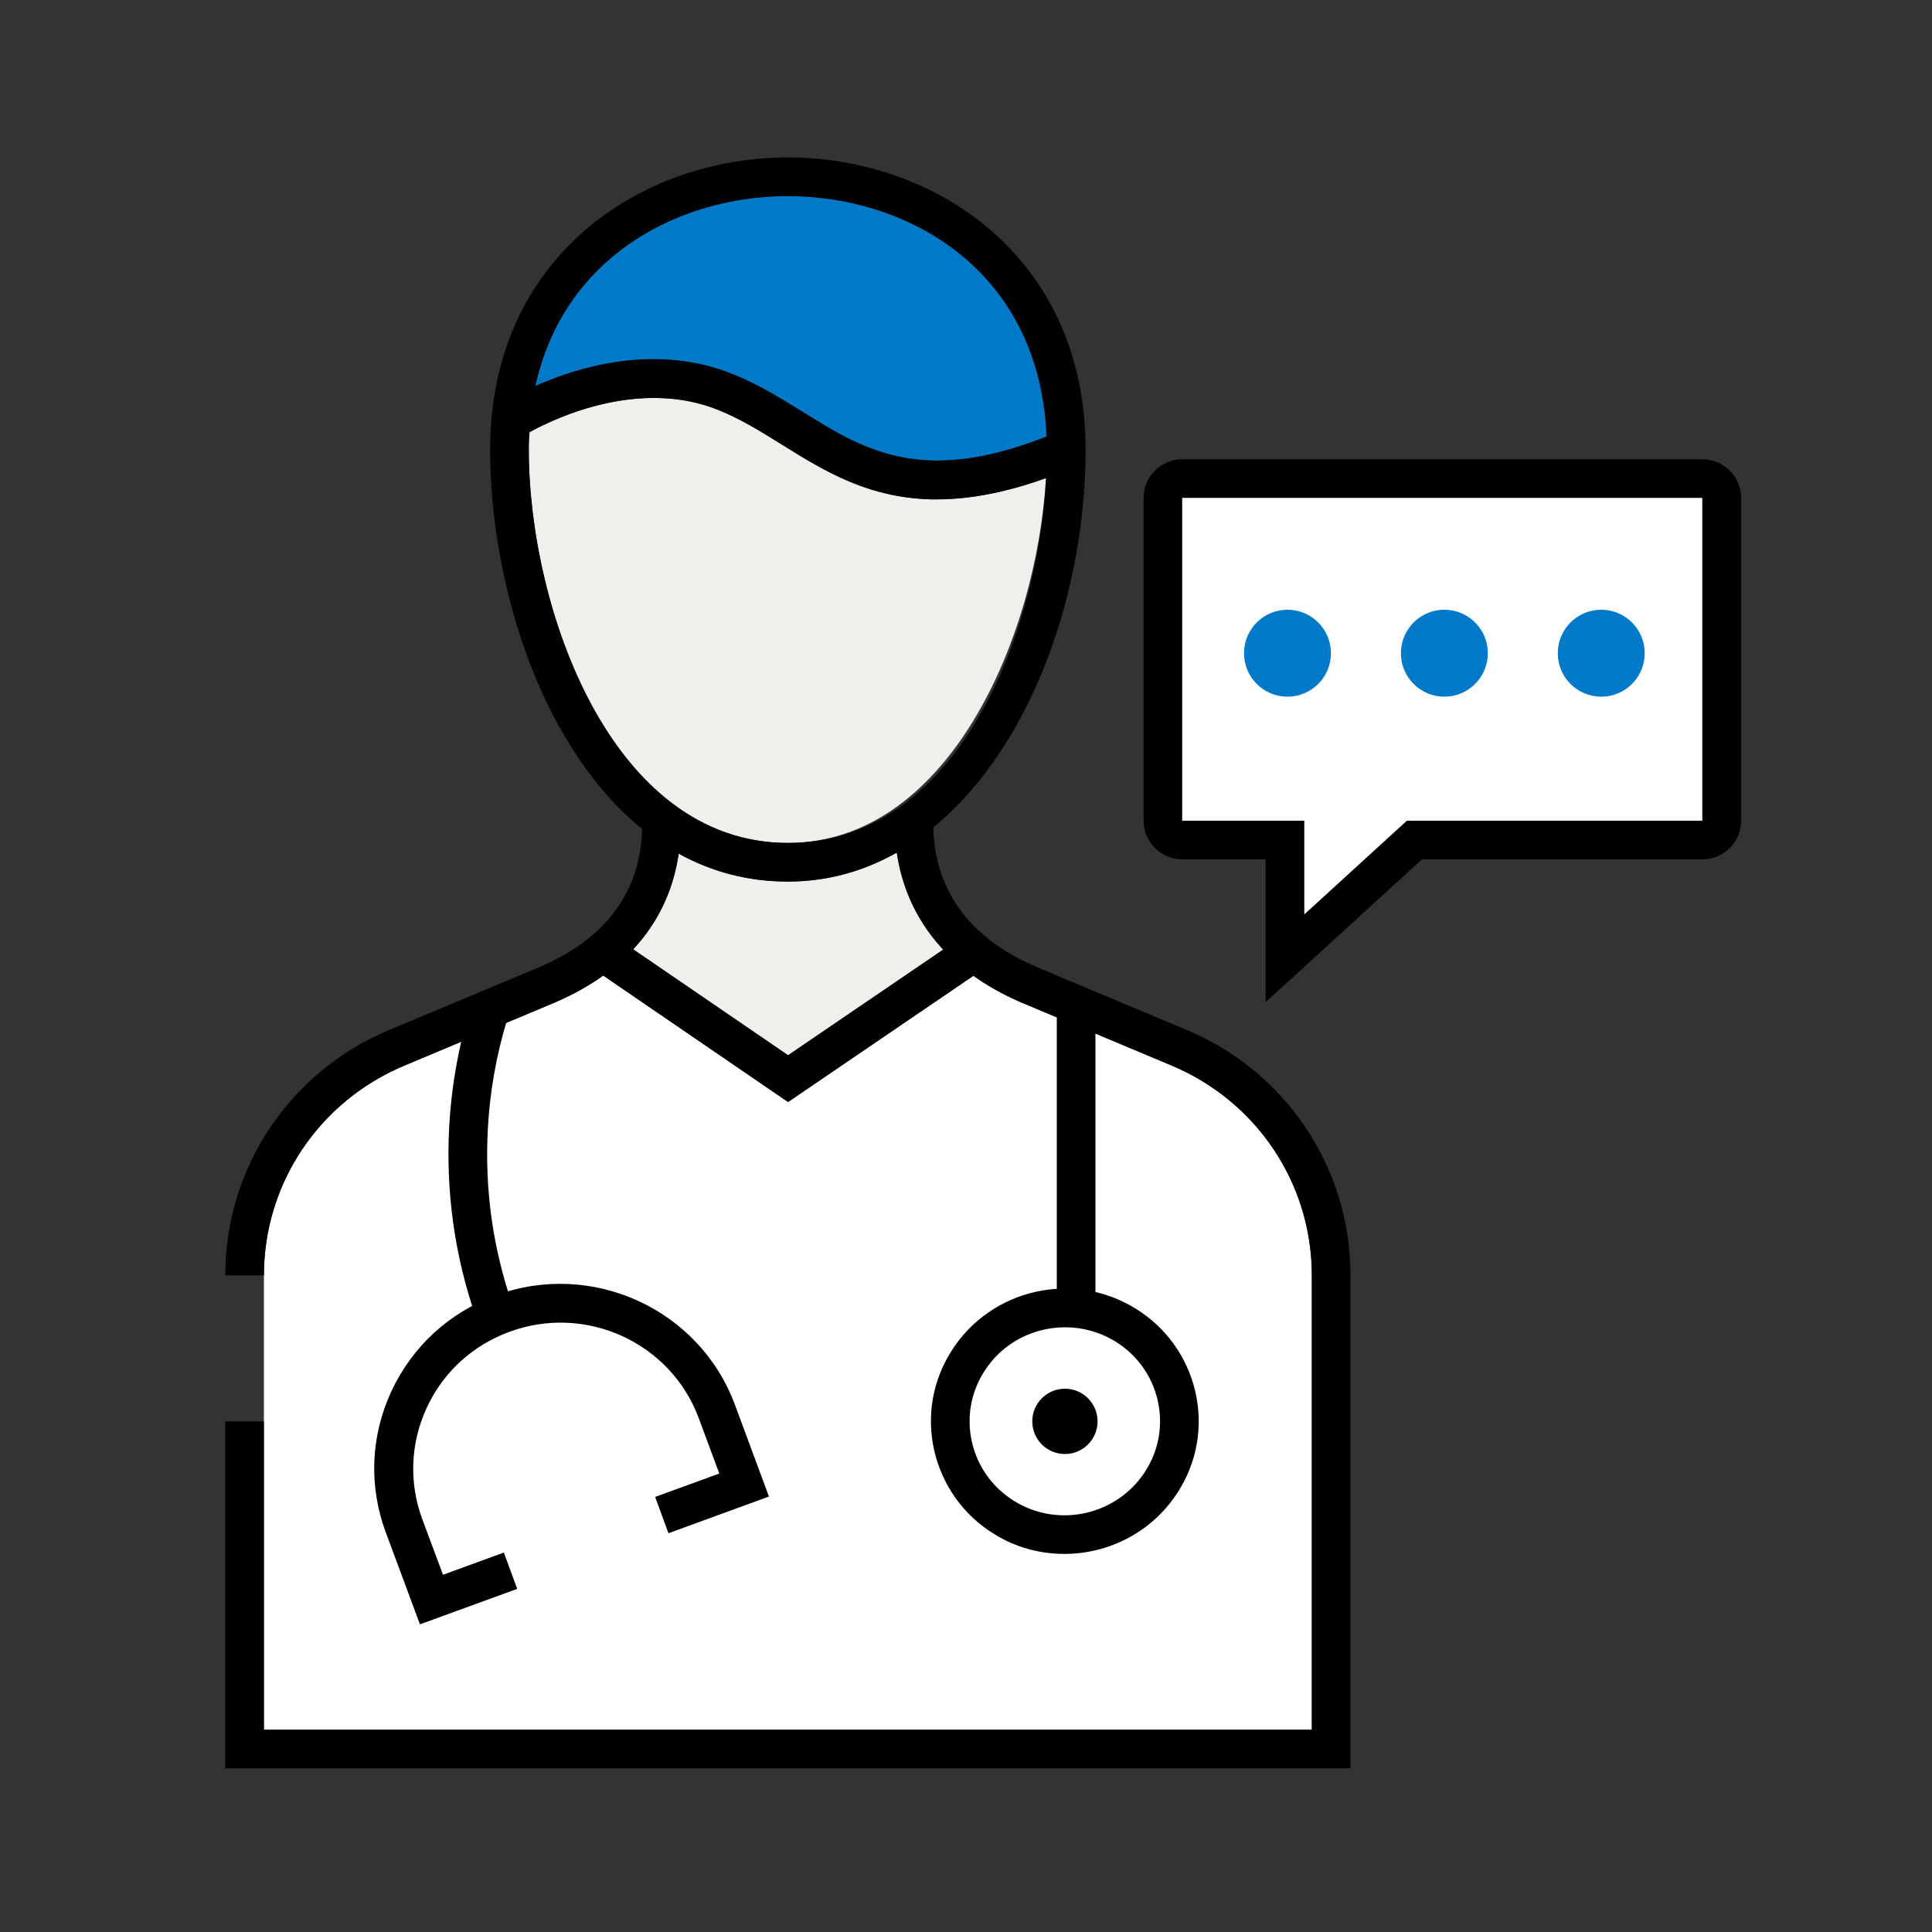 <svg width="60" height="60" viewBox="0 0 60 60" fill="none" xmlns="http://www.w3.org/2000/svg">
<rect x="0" y="0" width="60" height="60" fill="#333333" stroke="none"/>
<path d="M43.926 26.088L39.906 29.76V26.088H36.714C36.384 26.088 36.114 25.818 36.114 25.488V15.462C36.114 15.132 36.384 14.862 36.714 14.862H52.872C53.202 14.862 53.472 15.132 53.472 15.462V25.488C53.472 25.818 53.202 26.088 52.872 26.088H43.926Z" fill="white"/>
<path d="M39.306 31.122V26.688H36.714C36.054 26.688 35.514 26.148 35.514 25.488V15.462C35.514 14.802 36.054 14.262 36.714 14.262H52.872C53.532 14.262 54.072 14.802 54.072 15.462V25.488C54.072 26.148 53.532 26.688 52.872 26.688H44.16L39.306 31.122ZM36.714 15.462V25.488H40.506V28.398L43.692 25.488H52.866V15.462H36.708H36.714Z" fill="black"/>
<path d="M44.856 21.636C45.602 21.636 46.206 21.032 46.206 20.286C46.206 19.541 45.602 18.936 44.856 18.936C44.111 18.936 43.506 19.541 43.506 20.286C43.506 21.032 44.111 21.636 44.856 21.636Z" fill="#0079C8"/>
<path d="M49.728 21.636C50.474 21.636 51.078 21.032 51.078 20.286C51.078 19.541 50.474 18.936 49.728 18.936C48.982 18.936 48.378 19.541 48.378 20.286C48.378 21.032 48.982 21.636 49.728 21.636Z" fill="#0079C8"/>
<path d="M39.984 21.636C40.73 21.636 41.334 21.032 41.334 20.286C41.334 19.541 40.73 18.936 39.984 18.936C39.238 18.936 38.634 19.541 38.634 20.286C38.634 21.032 39.238 21.636 39.984 21.636Z" fill="#0079C8"/>
<path d="M24.468 26.178C29.418 26.178 32.184 19.866 32.484 14.85C31.176 15.318 30.066 15.51 29.106 15.51C27.018 15.51 25.602 14.634 24.3 13.818C23.634 13.404 23.01 13.014 22.308 12.732C19.902 11.766 17.358 12.924 16.446 13.422C16.434 13.602 16.422 13.77 16.422 13.956C16.422 18.888 18.978 26.178 24.468 26.178Z" fill="#F1EFEB"/>
<path d="M22.758 11.622C23.556 11.946 24.258 12.378 24.936 12.798C26.832 13.974 28.632 15.084 32.496 13.56C32.292 8.436 28.248 6.09 24.468 6.09C21.096 6.09 17.508 7.956 16.626 11.994C18.006 11.376 20.382 10.668 22.758 11.622Z" fill="#0079C8"/>
<path d="M18.732 30.3C18.312 30.6 17.82 30.882 17.244 31.128L12.594 33.078C9.924 34.176 8.196 36.744 8.196 39.606V53.718H40.74V39.606C40.74 36.744 39.018 34.182 36.354 33.078L31.692 31.122C31.128 30.876 30.648 30.6 30.234 30.3L24.474 34.224L18.732 30.294V30.3Z" fill="white"/>
<path d="M21.078 26.508C20.94 27.462 20.55 28.53 19.662 29.478L24.474 32.772L29.292 29.49C28.362 28.494 27.984 27.39 27.852 26.478C26.832 27.054 25.704 27.378 24.468 27.378C23.232 27.378 22.116 27.084 21.078 26.508Z" fill="#F1EFEB"/>
<path d="M33.421 47.637C35.376 47.442 36.805 45.718 36.613 43.786C36.421 41.854 34.68 40.445 32.725 40.639C30.769 40.834 29.34 42.558 29.532 44.49C29.724 46.422 31.465 47.831 33.421 47.637Z" fill="white"/>
<path d="M33.054 48.258C32.304 48.258 31.542 48.06 30.864 47.634C29.922 47.052 29.268 46.134 29.016 45.06C28.77 43.986 28.956 42.888 29.55 41.952C30.768 40.026 33.336 39.438 35.274 40.644C36.216 41.226 36.87 42.144 37.122 43.218C37.368 44.292 37.182 45.39 36.588 46.326C35.796 47.574 34.44 48.258 33.054 48.258ZM33.078 41.22C32.088 41.22 31.122 41.706 30.564 42.594C30.144 43.254 30.012 44.034 30.186 44.79C30.36 45.552 30.828 46.2 31.494 46.614C32.874 47.472 34.704 47.052 35.574 45.684C35.994 45.024 36.126 44.244 35.952 43.488C35.778 42.726 35.31 42.078 34.644 41.664C34.158 41.364 33.618 41.22 33.084 41.22H33.078Z" fill="black"/>
<path d="M8.196 39.606H6.996C6.996 36.252 9.012 33.252 12.132 31.968L16.776 30.024C18.792 29.154 19.854 27.744 19.938 25.836V25.404H21.138V25.86C21.066 27.54 20.334 29.79 17.244 31.128L12.594 33.078C9.924 34.182 8.196 36.744 8.196 39.606Z" fill="black"/>
<path d="M41.94 54.918H6.996V44.142H8.196V53.718H40.74V39.606C40.74 36.744 39.018 34.182 36.354 33.078L31.692 31.122C28.254 29.634 27.774 26.982 27.786 25.53L28.986 25.542C28.968 26.952 29.508 28.872 32.16 30.018L36.81 31.968C39.924 33.252 41.94 36.252 41.94 39.606V54.918Z" fill="black"/>
<path d="M24.468 27.378C21.642 27.378 19.23 25.788 17.49 22.782C16.068 20.334 15.222 17.034 15.222 13.956C15.222 8.004 19.872 4.89 24.468 4.89C29.064 4.89 33.714 8.004 33.714 13.956C33.714 20.412 30.18 27.378 24.468 27.378ZM24.468 6.09C20.592 6.09 16.422 8.55 16.422 13.956C16.422 18.888 18.978 26.178 24.468 26.178C29.958 26.178 32.514 19.08 32.514 13.956C32.514 8.55 28.344 6.09 24.468 6.09Z" fill="black"/>
<path d="M29.106 15.51C27.018 15.51 25.608 14.628 24.3 13.818C23.634 13.404 23.01 13.014 22.308 12.732C19.32 11.532 16.122 13.602 16.086 13.626L15.426 12.624C15.576 12.522 19.182 10.182 22.752 11.616C23.55 11.934 24.252 12.372 24.93 12.792C26.898 14.016 28.758 15.174 32.94 13.374L33.414 14.478C31.692 15.222 30.288 15.504 29.1 15.504L29.106 15.51Z" fill="black"/>
<path d="M24.474 34.224L18.456 30.108L19.128 29.118L24.474 32.772L29.814 29.136L30.492 30.126L24.474 34.224Z" fill="black"/>
<path d="M14.778 40.902C14.118 39 13.842 37.014 13.95 34.992C14.016 33.762 14.232 32.544 14.58 31.374L15.732 31.722C15.408 32.802 15.21 33.924 15.15 35.064C15.048 36.93 15.306 38.766 15.912 40.518L14.778 40.914V40.902Z" fill="black"/>
<path d="M33.42 41.058C33.09 41.058 32.82 40.788 32.82 40.458V31.47C32.82 31.14 33.09 30.87 33.42 30.87C33.75 30.87 34.02 31.14 34.02 31.47V40.458C34.02 40.788 33.75 41.058 33.42 41.058Z" fill="black"/>
<path d="M15.846 48.768L13.392 49.662L12.546 47.382C11.556 44.718 12.93 41.766 15.612 40.788C18.294 39.81 21.27 41.172 22.26 43.836L23.106 46.116L20.55 47.052" fill="white"/>
<path d="M13.038 50.436L11.982 47.592C11.448 46.158 11.508 44.604 12.15 43.218C12.798 41.82 13.95 40.758 15.408 40.224C18.396 39.132 21.72 40.656 22.824 43.626L23.88 46.476L20.76 47.616L20.346 46.488L22.338 45.762L21.702 44.046C20.832 41.694 18.192 40.488 15.828 41.358C14.676 41.778 13.758 42.618 13.248 43.728C12.744 44.826 12.696 46.05 13.116 47.184L13.758 48.906L15.648 48.216L16.062 49.344L13.05 50.442L13.038 50.436Z" fill="black"/>
<path d="M33.072 45.156C33.632 45.156 34.086 44.702 34.086 44.142C34.086 43.582 33.632 43.128 33.072 43.128C32.512 43.128 32.058 43.582 32.058 44.142C32.058 44.702 32.512 45.156 33.072 45.156Z" fill="black"/>
</svg>
